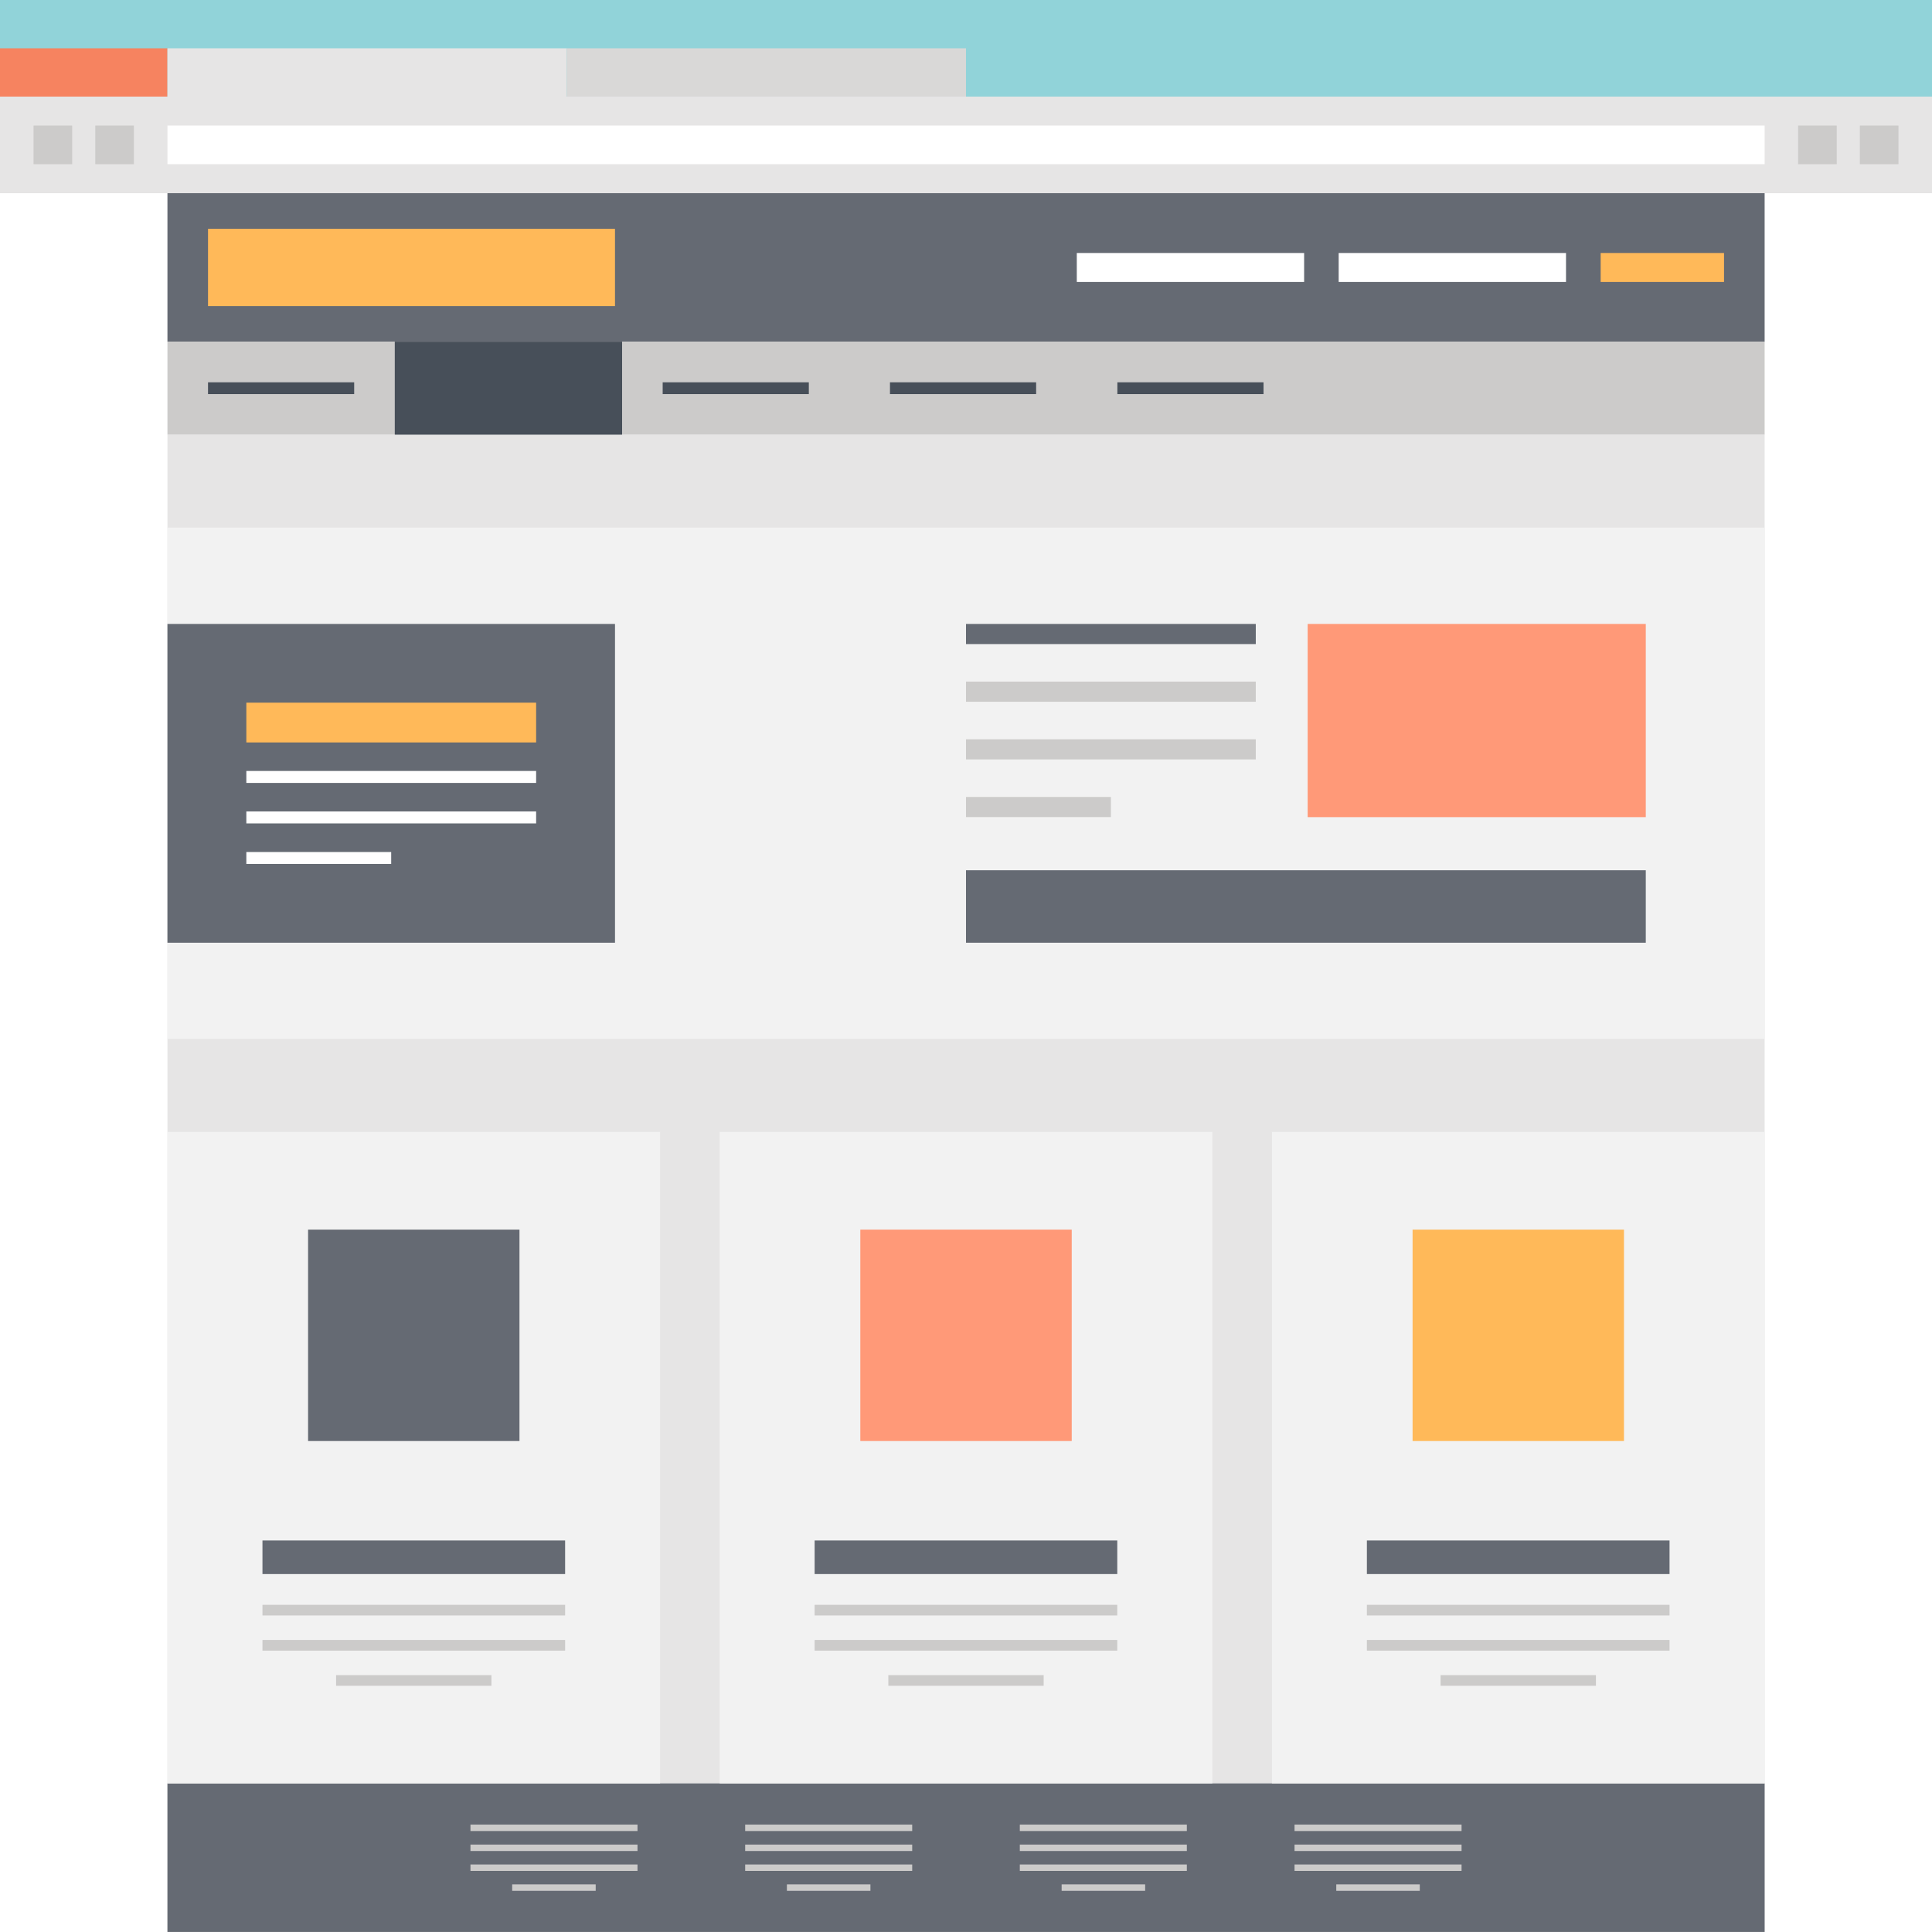 <?xml version="1.0" encoding="iso-8859-1"?>
<!-- Generator: Adobe Illustrator 19.0.0, SVG Export Plug-In . SVG Version: 6.00 Build 0)  -->
<svg version="1.1" id="Capa_1" xmlns="http://www.w3.org/2000/svg" xmlns:xlink="http://www.w3.org/1999/xlink" x="0px" y="0px"
	 viewBox="0 0 512 512" style="enable-background:new 0 0 512 512;" xml:space="preserve">
<rect x="0" y="0" width="512" height="512" fill="#333333" stroke="none"/>
<rect y="51.2" style="fill:#FFFFFF;" width="512" height="460.8"/>
<rect style="fill:#91D3D9;" width="512" height="25.6"/>
<rect y="25.6" style="fill:#E6E5E5;" width="512" height="25.597"/>
<rect x="44.375" y="33.28" style="fill:#FFFFFF;" width="423.27" height="10.235"/>
<rect y="12.8" style="fill:#F68360;" width="44.375" height="12.8"/>
<rect x="44.375" y="12.8" style="fill:#E6E5E5;" width="105.805" height="12.8"/>
<rect x="150.19" y="12.8" style="fill:#D9D8D7;" width="105.805" height="12.8"/>
<g>
	<rect x="25.249" y="33.28" style="fill:#CCCBCA;" width="10.23" height="10.235"/>
	<rect x="8.891" y="33.28" style="fill:#CCCBCA;" width="10.237" height="10.235"/>
	<rect x="492.877" y="33.28" style="fill:#CCCBCA;" width="10.237" height="10.235"/>
	<rect x="476.518" y="33.28" style="fill:#CCCBCA;" width="10.24" height="10.235"/>
</g>
<rect x="44.375" y="115.2" style="fill:#E6E5E5;" width="423.27" height="396.8"/>
<rect x="44.375" y="472.627" style="fill:#656A73;" width="423.27" height="39.36"/>
<g>
	<rect x="124.68" y="483.533" style="fill:#CCCBCA;" width="44.265" height="1.71"/>
	<rect x="124.68" y="488.832" style="fill:#CCCBCA;" width="44.265" height="1.708"/>
	<rect x="135.731" y="499.379" style="fill:#CCCBCA;" width="22.134" height="1.713"/>
	<rect x="124.68" y="494.106" style="fill:#CCCBCA;" width="44.265" height="1.71"/>
	<rect x="197.478" y="483.533" style="fill:#CCCBCA;" width="44.265" height="1.71"/>
	<rect x="197.478" y="488.832" style="fill:#CCCBCA;" width="44.265" height="1.708"/>
	<rect x="208.538" y="499.379" style="fill:#CCCBCA;" width="22.134" height="1.713"/>
	<rect x="197.478" y="494.106" style="fill:#CCCBCA;" width="44.265" height="1.71"/>
	<rect x="270.259" y="483.533" style="fill:#CCCBCA;" width="44.265" height="1.71"/>
	<rect x="270.259" y="488.832" style="fill:#CCCBCA;" width="44.265" height="1.708"/>
	<rect x="281.344" y="499.379" style="fill:#CCCBCA;" width="22.134" height="1.713"/>
	<rect x="270.259" y="494.106" style="fill:#CCCBCA;" width="44.265" height="1.71"/>
	<rect x="343.066" y="483.533" style="fill:#CCCBCA;" width="44.265" height="1.71"/>
	<rect x="343.066" y="488.832" style="fill:#CCCBCA;" width="44.265" height="1.708"/>
	<rect x="354.125" y="499.379" style="fill:#CCCBCA;" width="22.134" height="1.713"/>
	<rect x="343.066" y="494.106" style="fill:#CCCBCA;" width="44.265" height="1.71"/>
</g>
<rect x="44.375" y="51.2" style="fill:#656A73;" width="423.27" height="39.36"/>
<rect x="55.127" y="60.641" style="fill:#FFB959;" width="107.853" height="20.48"/>
<g>
	<rect x="285.363" y="67.046" style="fill:#FFFFFF;" width="60.244" height="7.68"/>
	<rect x="354.765" y="67.046" style="fill:#FFFFFF;" width="60.244" height="7.68"/>
</g>
<rect x="424.192" y="67.046" style="fill:#FFB959;" width="32.694" height="7.68"/>
<rect x="44.375" y="90.547" style="fill:#CCCBCA;" width="423.27" height="24.64"/>
<g>
	<rect x="104.62" y="90.547" style="fill:#474F59;" width="60.244" height="24.64"/>
	<rect x="55.127" y="101.312" style="fill:#474F59;" width="38.733" height="3.136"/>
	<rect x="175.616" y="101.312" style="fill:#474F59;" width="38.733" height="3.136"/>
	<rect x="235.853" y="101.312" style="fill:#474F59;" width="38.733" height="3.136"/>
	<rect x="296.115" y="101.312" style="fill:#474F59;" width="38.733" height="3.136"/>
</g>
<rect x="44.375" y="139.84" style="fill:#F2F2F2;" width="423.27" height="135.491"/>
<rect x="44.375" y="165.35" style="fill:#656A73;" width="118.605" height="84.48"/>
<rect x="65.283" y="186.214" style="fill:#FFB959;" width="76.795" height="10.54"/>
<g>
	<rect x="65.283" y="204.314" style="fill:#FFFFFF;" width="76.795" height="3.174"/>
	<rect x="65.283" y="215.04" style="fill:#FFFFFF;" width="76.795" height="3.174"/>
	<rect x="65.283" y="225.792" style="fill:#FFFFFF;" width="38.385" height="3.174"/>
</g>
<rect x="346.547" y="165.35" style="fill:#FF9978;" width="89.6" height="51.2"/>
<g>
	<rect x="256" y="230.63" style="fill:#656A73;" width="180.147" height="19.2"/>
	<rect x="256" y="165.35" style="fill:#656A73;" width="76.795" height="5.338"/>
</g>
<g>
	<rect x="256" y="180.634" style="fill:#CCCBCA;" width="76.795" height="5.338"/>
	<rect x="256" y="195.917" style="fill:#CCCBCA;" width="76.795" height="5.338"/>
	<rect x="256" y="211.2" style="fill:#CCCBCA;" width="38.397" height="5.338"/>
</g>
<g>
	<rect x="44.375" y="299.981" style="fill:#F2F2F2;" width="130.555" height="172.672"/>
	<rect x="190.72" y="299.981" style="fill:#F2F2F2;" width="130.555" height="172.672"/>
	<rect x="337.075" y="299.981" style="fill:#F2F2F2;" width="130.555" height="172.672"/>
</g>
<rect x="69.555" y="408.243" style="fill:#656A73;" width="80.205" height="8.899"/>
<g>
	<rect x="69.555" y="425.293" style="fill:#CCCBCA;" width="80.205" height="2.824"/>
	<rect x="69.555" y="434.611" style="fill:#CCCBCA;" width="80.205" height="2.826"/>
	<rect x="89.07" y="443.93" style="fill:#CCCBCA;" width="41.165" height="2.826"/>
</g>
<g>
	<rect x="81.644" y="325.862" style="fill:#656A73;" width="56.023" height="56.026"/>
	<rect x="215.885" y="408.243" style="fill:#656A73;" width="80.205" height="8.899"/>
</g>
<g>
	<rect x="215.885" y="425.293" style="fill:#CCCBCA;" width="80.205" height="2.824"/>
	<rect x="215.885" y="434.611" style="fill:#CCCBCA;" width="80.205" height="2.826"/>
	<rect x="235.418" y="443.93" style="fill:#CCCBCA;" width="41.165" height="2.826"/>
</g>
<rect x="227.994" y="325.862" style="fill:#FF9978;" width="56.023" height="56.026"/>
<rect x="362.24" y="408.243" style="fill:#656A73;" width="80.205" height="8.899"/>
<g>
	<rect x="362.24" y="425.293" style="fill:#CCCBCA;" width="80.205" height="2.824"/>
	<rect x="362.24" y="434.611" style="fill:#CCCBCA;" width="80.205" height="2.826"/>
	<rect x="381.773" y="443.93" style="fill:#CCCBCA;" width="41.165" height="2.826"/>
</g>
<rect x="374.349" y="325.862" style="fill:#FFB959;" width="56.023" height="56.026"/>
<g>
</g>
<g>
</g>
<g>
</g>
<g>
</g>
<g>
</g>
<g>
</g>
<g>
</g>
<g>
</g>
<g>
</g>
<g>
</g>
<g>
</g>
<g>
</g>
<g>
</g>
<g>
</g>
<g>
</g>
</svg>
